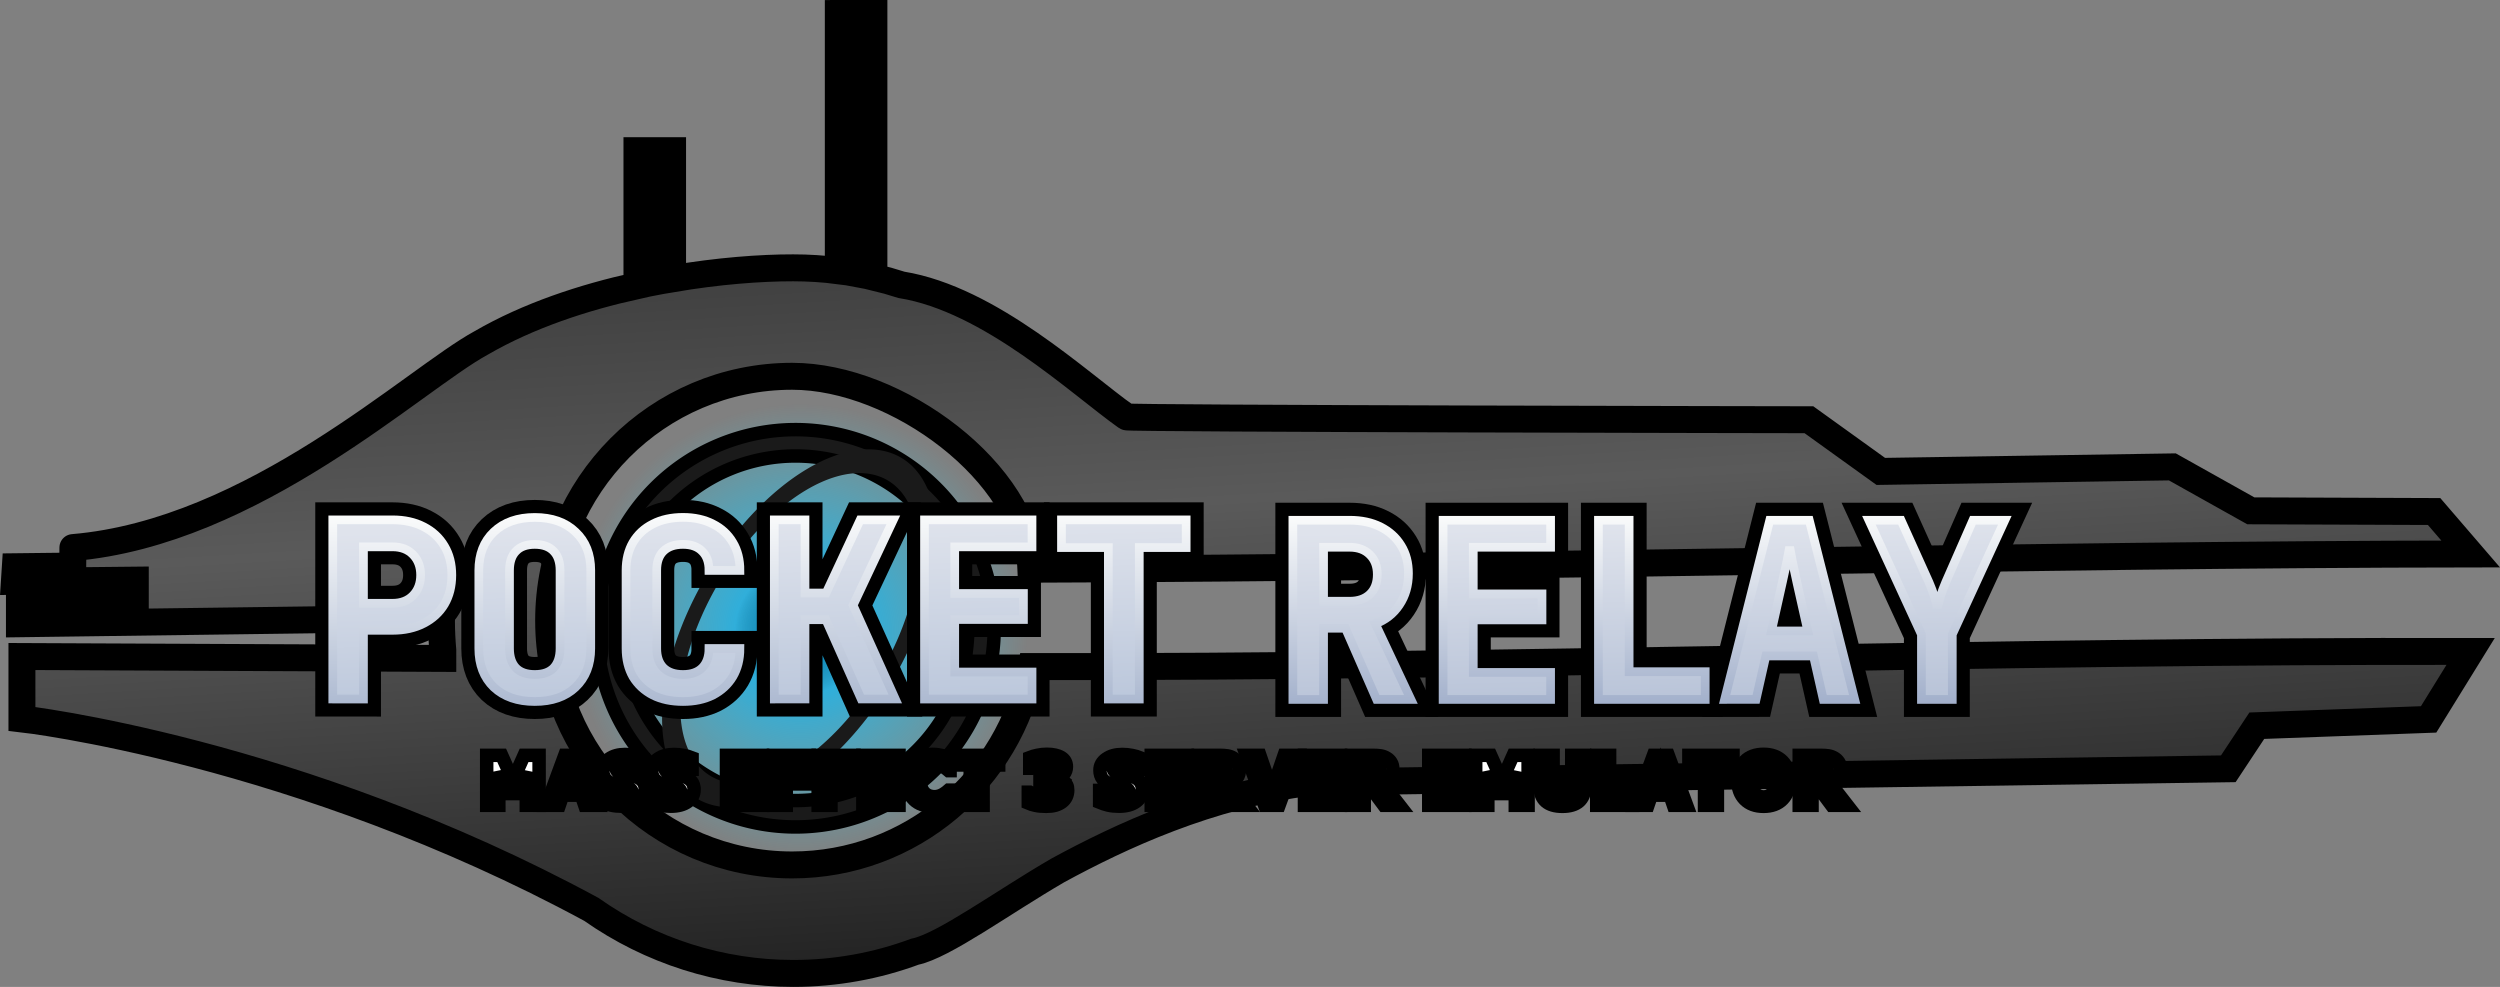 <?xml version="1.0" encoding="UTF-8" standalone="no"?>
<!-- Created with Inkscape (http://www.inkscape.org/) -->

<svg
   width="92.795mm"
   height="36.633mm"
   viewBox="0 0 92.795 36.633"
   version="1.1"
   id="svg5"
   xml:space="preserve"
   xmlns:xlink="http://www.w3.org/1999/xlink"
   xmlns="http://www.w3.org/2000/svg"
   xmlns:svg="http://www.w3.org/2000/svg"><rect x="0" y="0" width="92.795" height="36.633" fill="#808080" stroke="none"/><defs
     id="defs2"><linearGradient
       id="linearGradient32080"><stop
         style="stop-color:#353535;stop-opacity:1;"
         offset="0"
         id="stop32076" /><stop
         style="stop-color:#717171;stop-opacity:1;"
         offset="0.458"
         id="stop32078" /></linearGradient><linearGradient
       id="linearGradient32070"><stop
         style="stop-color:#00b4ff;stop-opacity:1;"
         offset="0"
         id="stop32066" /><stop
         style="stop-color:#162a2d;stop-opacity:0;"
         offset="1"
         id="stop32068" /></linearGradient><linearGradient
       id="linearGradient32058"><stop
         style="stop-color:#00b4ff;stop-opacity:1;"
         offset="0"
         id="stop32054" /><stop
         style="stop-color:#34e1ff;stop-opacity:0;"
         offset="1"
         id="stop32056" /></linearGradient><linearGradient
       id="linearGradient30722"><stop
         style="stop-color:#dfe3ec;stop-opacity:1;"
         offset="0"
         id="stop30718" /><stop
         style="stop-color:#adbad2;stop-opacity:1;"
         offset="1"
         id="stop30720" /></linearGradient><linearGradient
       id="linearGradient28577"><stop
         style="stop-color:#dfe3ec;stop-opacity:1;"
         offset="0"
         id="stop28573" /><stop
         style="stop-color:#adbad2;stop-opacity:1;"
         offset="1"
         id="stop28575" /></linearGradient><linearGradient
       id="linearGradient28157"><stop
         style="stop-color:#fafbfb;stop-opacity:1;"
         offset="0"
         id="stop28153" /><stop
         style="stop-color:#a0aeca;stop-opacity:1;"
         offset="1"
         id="stop28155" /></linearGradient><linearGradient
       id="linearGradient20168"><stop
         style="stop-color:#fafbfb;stop-opacity:1;"
         offset="0"
         id="stop20164" /><stop
         style="stop-color:#abb8d0;stop-opacity:1;"
         offset="1"
         id="stop20166" /></linearGradient><linearGradient
       id="linearGradient6023"><stop
         style="stop-color:#dfe3ec;stop-opacity:1;"
         offset="0"
         id="stop6019" /><stop
         style="stop-color:#b2c0d7;stop-opacity:1;"
         offset="1"
         id="stop6021" /></linearGradient><linearGradient
       id="linearGradient32960-3"><stop
         style="stop-color:#282828;stop-opacity:1;"
         offset="0"
         id="stop32956-0" /><stop
         style="stop-color:#5a5a5a;stop-opacity:1;"
         offset="0.493"
         id="stop32962-1" /><stop
         style="stop-color:#1b1b1b;stop-opacity:1;"
         offset="1"
         id="stop32958-8" /></linearGradient><radialGradient
       xlink:href="#linearGradient32058"
       id="radialGradient32060-3-4"
       cx="58.465"
       cy="103.741"
       fx="58.465"
       fy="103.741"
       r="3.368"
       gradientUnits="userSpaceOnUse"
       gradientTransform="matrix(2.5,0,0,2.5,-87.698,-155.611)" /><radialGradient
       xlink:href="#linearGradient32070"
       id="radialGradient32064-5-4"
       gradientUnits="userSpaceOnUse"
       gradientTransform="matrix(0.722,0,0,0.722,16.24,28.817)"
       cx="58.465"
       cy="103.741"
       fx="58.465"
       fy="103.741"
       r="3.368" /><linearGradient
       xlink:href="#linearGradient32080"
       id="linearGradient32082-7-3"
       x1="68.469"
       y1="118.152"
       x2="66.251"
       y2="80.995"
       gradientUnits="userSpaceOnUse"
       spreadMethod="pad" /><linearGradient
       xlink:href="#linearGradient32960-3"
       id="linearGradient32954-4-9"
       x1="66.251"
       y1="80.995"
       x2="68.469"
       y2="118.152"
       gradientUnits="userSpaceOnUse" /><linearGradient
       xlink:href="#linearGradient28577"
       id="linearGradient35437"
       gradientUnits="userSpaceOnUse"
       gradientTransform="matrix(1.614,0,0,1.614,-36.185,-17.317)"
       x1="69.391"
       y1="31.372"
       x2="69.504"
       y2="36.628" /><linearGradient
       xlink:href="#linearGradient28577"
       id="linearGradient35439"
       gradientUnits="userSpaceOnUse"
       gradientTransform="matrix(1.614,0,0,1.614,-36.185,-17.317)"
       x1="69.391"
       y1="31.372"
       x2="69.504"
       y2="36.628" /><linearGradient
       xlink:href="#linearGradient28577"
       id="linearGradient35441"
       gradientUnits="userSpaceOnUse"
       gradientTransform="matrix(1.614,0,0,1.614,-36.185,-17.317)"
       x1="69.391"
       y1="31.372"
       x2="69.504"
       y2="36.628" /><linearGradient
       xlink:href="#linearGradient28577"
       id="linearGradient35443"
       gradientUnits="userSpaceOnUse"
       gradientTransform="matrix(1.614,0,0,1.614,-36.185,-17.317)"
       x1="69.391"
       y1="31.372"
       x2="69.504"
       y2="36.628" /><linearGradient
       xlink:href="#linearGradient28577"
       id="linearGradient35445"
       gradientUnits="userSpaceOnUse"
       gradientTransform="matrix(1.614,0,0,1.614,-36.185,-17.317)"
       x1="69.391"
       y1="31.372"
       x2="69.504"
       y2="36.628" /><linearGradient
       xlink:href="#linearGradient6023"
       id="linearGradient35447"
       gradientUnits="userSpaceOnUse"
       gradientTransform="matrix(1.614,0,0,1.614,-36.185,-17.317)"
       x1="69.391"
       y1="31.372"
       x2="69.504"
       y2="36.628" /><linearGradient
       xlink:href="#linearGradient28577"
       id="linearGradient35449"
       gradientUnits="userSpaceOnUse"
       gradientTransform="matrix(1.614,0,0,1.614,-36.185,-17.317)"
       x1="69.391"
       y1="31.372"
       x2="69.504"
       y2="36.628" /><linearGradient
       xlink:href="#linearGradient28157"
       id="linearGradient35451"
       gradientUnits="userSpaceOnUse"
       gradientTransform="matrix(1.614,0,0,1.614,-36.185,-17.317)"
       x1="57.767"
       y1="31.367"
       x2="57.802"
       y2="35.863" /><linearGradient
       xlink:href="#linearGradient28577"
       id="linearGradient35453"
       gradientUnits="userSpaceOnUse"
       gradientTransform="matrix(1.614,0,0,1.614,-36.185,-17.317)"
       x1="69.391"
       y1="31.372"
       x2="69.504"
       y2="36.628" /><linearGradient
       xlink:href="#linearGradient28157"
       id="linearGradient35455"
       gradientUnits="userSpaceOnUse"
       gradientTransform="matrix(1.614,0,0,1.614,-36.185,-17.317)"
       x1="57.767"
       y1="31.367"
       x2="57.802"
       y2="35.863" /><linearGradient
       xlink:href="#linearGradient28577"
       id="linearGradient35457"
       gradientUnits="userSpaceOnUse"
       gradientTransform="matrix(1.614,0,0,1.614,-36.185,-17.317)"
       x1="69.391"
       y1="31.372"
       x2="69.504"
       y2="36.628" /><linearGradient
       xlink:href="#linearGradient28157"
       id="linearGradient35459"
       gradientUnits="userSpaceOnUse"
       gradientTransform="matrix(1.614,0,0,1.614,-36.185,-17.317)"
       x1="57.767"
       y1="31.367"
       x2="57.802"
       y2="35.863" /><linearGradient
       xlink:href="#linearGradient28577"
       id="linearGradient35461"
       gradientUnits="userSpaceOnUse"
       gradientTransform="matrix(1.614,0,0,1.614,-36.185,-17.317)"
       x1="69.391"
       y1="31.372"
       x2="69.504"
       y2="36.628" /><linearGradient
       xlink:href="#linearGradient28157"
       id="linearGradient35463"
       gradientUnits="userSpaceOnUse"
       gradientTransform="matrix(1.614,0,0,1.614,-36.185,-17.317)"
       x1="57.767"
       y1="31.367"
       x2="57.802"
       y2="35.863" /><linearGradient
       xlink:href="#linearGradient28577"
       id="linearGradient35465"
       gradientUnits="userSpaceOnUse"
       gradientTransform="matrix(1.614,0,0,1.614,-36.185,-17.317)"
       x1="69.391"
       y1="31.372"
       x2="69.504"
       y2="36.628" /><linearGradient
       xlink:href="#linearGradient28157"
       id="linearGradient35467"
       gradientUnits="userSpaceOnUse"
       gradientTransform="matrix(1.614,0,0,1.614,-36.185,-17.317)"
       x1="57.767"
       y1="31.367"
       x2="57.802"
       y2="35.863" /><linearGradient
       xlink:href="#linearGradient28577"
       id="linearGradient35469"
       gradientUnits="userSpaceOnUse"
       gradientTransform="matrix(1.614,0,0,1.614,-36.185,-17.317)"
       x1="69.391"
       y1="31.372"
       x2="69.504"
       y2="36.628" /><linearGradient
       xlink:href="#linearGradient28157"
       id="linearGradient35471"
       gradientUnits="userSpaceOnUse"
       gradientTransform="matrix(1.614,0,0,1.614,-36.185,-17.317)"
       x1="57.767"
       y1="31.367"
       x2="57.802"
       y2="35.863" /><linearGradient
       xlink:href="#linearGradient6023"
       id="linearGradient35473"
       gradientUnits="userSpaceOnUse"
       gradientTransform="matrix(1.614,0,0,1.614,-41.585,-26.024)"
       x1="69.391"
       y1="31.372"
       x2="69.504"
       y2="36.628" /><linearGradient
       xlink:href="#linearGradient6023"
       id="linearGradient35475"
       gradientUnits="userSpaceOnUse"
       gradientTransform="matrix(1.614,0,0,1.614,-41.585,-26.024)"
       x1="69.391"
       y1="31.372"
       x2="69.504"
       y2="36.628" /><linearGradient
       xlink:href="#linearGradient6023"
       id="linearGradient35477"
       gradientUnits="userSpaceOnUse"
       gradientTransform="matrix(1.614,0,0,1.614,-41.585,-26.024)"
       x1="69.391"
       y1="31.372"
       x2="69.504"
       y2="36.628" /><linearGradient
       xlink:href="#linearGradient6023"
       id="linearGradient35479"
       gradientUnits="userSpaceOnUse"
       gradientTransform="matrix(1.614,0,0,1.614,-41.585,-26.024)"
       x1="69.391"
       y1="31.372"
       x2="69.504"
       y2="36.628" /><linearGradient
       xlink:href="#linearGradient6023"
       id="linearGradient35481"
       gradientUnits="userSpaceOnUse"
       gradientTransform="matrix(1.614,0,0,1.614,-41.585,-26.024)"
       x1="69.391"
       y1="31.372"
       x2="69.504"
       y2="36.628" /><linearGradient
       xlink:href="#linearGradient6023"
       id="linearGradient35483"
       gradientUnits="userSpaceOnUse"
       gradientTransform="matrix(1.614,0,0,1.614,-41.585,-26.024)"
       x1="69.391"
       y1="31.372"
       x2="69.504"
       y2="36.628" /><linearGradient
       xlink:href="#linearGradient6023"
       id="linearGradient35485"
       gradientUnits="userSpaceOnUse"
       gradientTransform="matrix(1.614,0,0,1.614,-41.585,-26.024)"
       x1="69.391"
       y1="31.372"
       x2="69.504"
       y2="36.628" /><linearGradient
       xlink:href="#linearGradient6023"
       id="linearGradient35487"
       gradientUnits="userSpaceOnUse"
       gradientTransform="matrix(1.614,0,0,1.614,-41.585,-26.024)"
       x1="69.391"
       y1="31.372"
       x2="69.504"
       y2="36.628" /><linearGradient
       xlink:href="#linearGradient20168"
       id="linearGradient35489"
       gradientUnits="userSpaceOnUse"
       gradientTransform="matrix(1.614,0,0,1.614,-41.585,-26.024)"
       x1="57.767"
       y1="31.367"
       x2="57.802"
       y2="35.863" /><linearGradient
       xlink:href="#linearGradient6023"
       id="linearGradient35491"
       gradientUnits="userSpaceOnUse"
       gradientTransform="matrix(1.614,0,0,1.614,-41.585,-26.024)"
       x1="69.391"
       y1="31.372"
       x2="69.504"
       y2="36.628" /><linearGradient
       xlink:href="#linearGradient20168"
       id="linearGradient35493"
       gradientUnits="userSpaceOnUse"
       gradientTransform="matrix(1.614,0,0,1.614,-41.585,-26.024)"
       x1="57.767"
       y1="31.367"
       x2="57.802"
       y2="35.863" /><linearGradient
       xlink:href="#linearGradient6023"
       id="linearGradient35495"
       gradientUnits="userSpaceOnUse"
       gradientTransform="matrix(1.614,0,0,1.614,-41.585,-26.024)"
       x1="69.391"
       y1="31.372"
       x2="69.504"
       y2="36.628" /><linearGradient
       xlink:href="#linearGradient20168"
       id="linearGradient35497"
       gradientUnits="userSpaceOnUse"
       gradientTransform="matrix(1.614,0,0,1.614,-41.585,-26.024)"
       x1="57.767"
       y1="31.367"
       x2="57.802"
       y2="35.863" /><linearGradient
       xlink:href="#linearGradient6023"
       id="linearGradient35499"
       gradientUnits="userSpaceOnUse"
       gradientTransform="matrix(1.614,0,0,1.614,-41.585,-26.024)"
       x1="69.391"
       y1="31.372"
       x2="69.504"
       y2="36.628" /><linearGradient
       xlink:href="#linearGradient20168"
       id="linearGradient35501"
       gradientUnits="userSpaceOnUse"
       gradientTransform="matrix(1.614,0,0,1.614,-41.585,-26.024)"
       x1="57.767"
       y1="31.367"
       x2="57.802"
       y2="35.863" /><linearGradient
       xlink:href="#linearGradient6023"
       id="linearGradient35503"
       gradientUnits="userSpaceOnUse"
       gradientTransform="matrix(1.614,0,0,1.614,-41.585,-26.024)"
       x1="69.391"
       y1="31.372"
       x2="69.504"
       y2="36.628" /><linearGradient
       xlink:href="#linearGradient20168"
       id="linearGradient35505"
       gradientUnits="userSpaceOnUse"
       gradientTransform="matrix(1.614,0,0,1.614,-41.585,-26.024)"
       x1="57.767"
       y1="31.367"
       x2="57.802"
       y2="35.863" /><linearGradient
       xlink:href="#linearGradient6023"
       id="linearGradient35507"
       gradientUnits="userSpaceOnUse"
       gradientTransform="matrix(1.614,0,0,1.614,-41.585,-26.024)"
       x1="69.391"
       y1="31.372"
       x2="69.504"
       y2="36.628" /><linearGradient
       xlink:href="#linearGradient20168"
       id="linearGradient35509"
       gradientUnits="userSpaceOnUse"
       gradientTransform="matrix(1.614,0,0,1.614,-41.585,-26.024)"
       x1="57.767"
       y1="31.367"
       x2="57.802"
       y2="35.863" /><linearGradient
       xlink:href="#linearGradient30722"
       id="linearGradient35511"
       gradientUnits="userSpaceOnUse"
       gradientTransform="matrix(1.614,0,0,1.614,-41.585,-26.024)"
       x1="69.391"
       y1="31.372"
       x2="69.504"
       y2="36.628" /><linearGradient
       xlink:href="#linearGradient20168"
       id="linearGradient35513"
       gradientUnits="userSpaceOnUse"
       gradientTransform="matrix(1.614,0,0,1.614,-41.585,-26.024)"
       x1="57.767"
       y1="31.367"
       x2="57.802"
       y2="35.863" /></defs><g
     id="layer3"
     transform="translate(-26.503,-153.267)"><g
       id="g35726"
       transform="translate(0.497,40.995)"><g
         id="g32091-0-1"
         transform="translate(-2.74,31.942)"><circle
           style="fill:url(#radialGradient32060-3-4);fill-opacity:1;stroke:none;stroke-width:3.9;stroke-linecap:round;stroke-linejoin:miter;stroke-dasharray:none;stroke-opacity:1;paint-order:stroke markers fill;stop-color:#000000"
           id="path32026-0-8"
           cx="58.465"
           cy="103.741"
           r="8.419" /><circle
           style="fill:url(#radialGradient32064-5-4);fill-opacity:1;stroke:none;stroke-width:1.127;stroke-linecap:round;stroke-linejoin:miter;stroke-dasharray:none;stroke-opacity:1;paint-order:stroke markers fill;stop-color:#000000"
           id="circle32062-6-7"
           cx="58.465"
           cy="103.741"
           r="2.432" /><path
           id="path31528-0-7-3"
           style="fill:url(#linearGradient32082-7-3);fill-opacity:1;stroke:url(#linearGradient32082-7-3);stroke-width:1;stroke-linecap:round;stroke-linejoin:miter;stroke-dasharray:none;stroke-opacity:1;paint-order:stroke markers fill;stop-color:#000000"
           d="m 59.862,80.83 v 9.548 c -0.549,-0.071 -1.109,-0.107 -1.677,-0.107 -1.212,-8.73e-4 -2.787,0.117 -4.474,0.405 V 85.923 H 53.181 v 4.847 c -0.088,0.017 -0.176,0.034 -0.265,0.051 v -4.898 H 52.388 v 5.01 c -1.986,0.436 -4.036,1.114 -5.778,2.124 -2.473,1.34 -8.459,7.035 -15.158,7.598 0,-0.043 -0.006,0.686 -0.006,0.686 l -2.131,0.025 -0.035,0.544 4.488,-0.047 v 0.989 l -4.301,0.046 v 0.585 l 15.669,-0.21 c -0.001,0.031 -0.003,0.062 -0.004,0.093 0.001,0.367 0.018,0.733 0.05,1.099 v 0.304 l -15.622,-0.07 v 2.315 c 0,0 10.205,1.151 21.132,7.068 2.195,1.547 4.811,2.378 7.493,2.38 1.588,-3e-5 3.109,-0.285 4.517,-0.806 1.069,-0.219 3.257,-1.829 5.309,-3.019 2.306,-1.255 5.627,-2.811 9.393,-3.273 l 34.052,-0.498 1.058,-1.599 6.377,-0.234 1.56,-2.523 c -17.61,-0.039 -36.145,0.602 -53.423,0.562 -0.795,4.193 -4.468,7.363 -8.879,7.363 -4.992,2e-5 -9.039,-4.06 -9.039,-9.069 -2.23e-4,-5.009 4.047,-9.069 9.039,-9.069 3.898,-1.8e-5 8.717,3.599 8.863,7.162 18.535,-0.062 37.454,-0.548 53.439,-0.567 l -1.356,-1.575 -6.803,-0.026 -2.913,-1.631 -10.822,0.168 -2.667,-1.918 c 0,0 -25.463,-0.041 -25.331,-0.107 -1.752,-1.243 -5.055,-4.367 -8.354,-4.9 -0.335,-0.109 -0.675,-0.204 -1.021,-0.286 v -9.789 h -0.529 v 9.676 c -0.088,-0.017 -0.176,-0.033 -0.265,-0.049 v -9.627 z" /><path
           id="path31610-9-7"
           style="fill:#1a1a1a;fill-opacity:1;stroke:#000000;stroke-width:0.5;stroke-linecap:round;stroke-linejoin:miter;stroke-dasharray:none;stroke-opacity:1;paint-order:stroke markers fill;stop-color:#000000"
           d="m 58.274,96.277 a 7.374,7.374 0 0 0 -7.374,7.374 7.374,7.374 0 0 0 7.374,7.374 7.374,7.374 0 0 0 7.374,-7.374 7.374,7.374 0 0 0 -7.374,-7.374 z m 0,0.978 a 6.396,6.396 0 0 1 6.395,6.395 6.396,6.396 0 0 1 -6.395,6.395 6.396,6.396 0 0 1 -6.395,-6.395 6.396,6.396 0 0 1 6.395,-6.395 z" /><path
           id="path32028-0-7"
           style="fill:#1a1a1a;fill-opacity:1;stroke:none;stroke-width:1.155;stroke-linecap:round;stroke-linejoin:miter;stroke-dasharray:none;stroke-opacity:1;paint-order:stroke markers fill;stop-color:#000000"
           d="m 62.213,97.33 a 3.96,7.374 31 0 0 -7.192,4.281 3.96,7.374 31 0 0 -0.404,8.36 3.96,7.374 31 0 0 7.192,-4.281 3.96,7.374 31 0 0 0.404,-8.36 z m -0.504,0.839 a 3.434,6.396 31 0 1 -0.35,7.251 3.434,6.396 31 0 1 -6.238,3.713 3.434,6.396 31 0 1 0.35,-7.251 3.434,6.396 31 0 1 6.238,-3.713 z" /><path
           id="path32938-1-1"
           style="fill:url(#linearGradient32954-4-9);fill-opacity:1;stroke:#000000;stroke-width:1;stroke-linecap:round;stroke-linejoin:miter;stroke-dasharray:none;stroke-opacity:1;paint-order:stroke markers fill;stop-color:#000000"
           d="m 59.862,80.83 v 9.548 c -0.549,-0.071 -1.109,-0.107 -1.677,-0.107 -1.212,-8.73e-4 -2.787,0.117 -4.474,0.405 V 85.923 H 53.181 v 4.847 c -0.088,0.017 -0.176,0.034 -0.265,0.051 v -4.898 H 52.388 v 5.01 c -1.986,0.436 -4.036,1.114 -5.778,2.124 -2.473,1.34 -8.459,7.035 -15.158,7.598 0,-0.043 -0.006,0.686 -0.006,0.686 l -2.131,0.025 -0.035,0.544 4.488,-0.047 v 0.989 l -4.301,0.046 v 0.585 l 15.669,-0.21 c -0.001,0.031 -0.003,0.062 -0.004,0.093 0.001,0.367 0.018,0.733 0.05,1.099 v 0.304 l -15.622,-0.07 v 2.315 c 0,0 10.205,1.151 21.132,7.068 2.195,1.547 4.811,2.378 7.493,2.38 1.588,-3e-5 3.109,-0.285 4.517,-0.806 1.069,-0.219 3.257,-1.829 5.309,-3.019 2.306,-1.255 5.627,-2.811 9.393,-3.273 l 34.052,-0.498 1.058,-1.599 6.377,-0.234 1.56,-2.523 c -17.61,-0.039 -36.145,0.602 -53.423,0.562 -0.795,4.193 -4.468,7.363 -8.879,7.363 -4.992,2e-5 -9.039,-4.06 -9.039,-9.069 -2.23e-4,-5.009 4.047,-9.069 9.039,-9.069 3.898,-1.8e-5 8.717,3.599 8.863,7.162 18.535,-0.062 37.454,-0.548 53.439,-0.567 l -1.356,-1.575 -6.803,-0.026 -2.913,-1.631 -10.822,0.168 -2.667,-1.918 c 0,0 -25.463,-0.041 -25.331,-0.107 -1.752,-1.243 -5.055,-4.367 -8.354,-4.9 -0.335,-0.109 -0.675,-0.204 -1.021,-0.286 v -9.789 h -0.529 v 9.676 c -0.088,-0.017 -0.176,-0.033 -0.265,-0.049 v -9.627 z" /><g
           aria-label="MASS EFFECT 3 SERVER EMULATOR"
           id="text28141-1"
           style="font-weight:bold;font-size:2.552px;font-family:Roboto;-inkscape-font-specification:'Roboto Bold';fill:#ffffff;stroke:#000000;stroke-width:0.5;stroke-linecap:round;paint-order:stroke markers fill;stop-color:#000000"><path
             d="M 48.757,110.222 H 48.281 v -1.242 l -0.344,0.806 H 47.606 l -0.344,-0.806 v 1.242 h -0.451 v -1.856 h 0.556 l 0.417,0.931 0.416,-0.931 h 0.556 z"
             id="path36390" /><path
             d="m 50.945,110.222 h -0.495 l -0.128,-0.375 h -0.688 l -0.128,0.375 h -0.482 l 0.685,-1.856 h 0.551 z m -0.739,-0.715 -0.228,-0.665 -0.228,0.665 z"
             id="path36392" /><path
             d="m 52.697,109.639 q 0,0.274 -0.233,0.446 -0.232,0.171 -0.631,0.171 -0.231,0 -0.403,-0.04 -0.171,-0.041 -0.32,-0.103 v -0.445 h 0.052 q 0.148,0.118 0.331,0.182 0.184,0.064 0.354,0.064 0.044,0 0.115,-0.007 0.071,-0.007 0.116,-0.025 0.055,-0.022 0.09,-0.056 0.036,-0.034 0.036,-0.1 0,-0.061 -0.052,-0.105 -0.051,-0.045 -0.151,-0.069 -0.105,-0.025 -0.222,-0.046 -0.116,-0.022 -0.218,-0.056 -0.234,-0.076 -0.338,-0.206 -0.102,-0.131 -0.102,-0.324 0,-0.259 0.232,-0.422 0.233,-0.165 0.598,-0.165 0.183,0 0.361,0.036 0.179,0.035 0.31,0.088 v 0.427 h -0.051 q -0.112,-0.09 -0.275,-0.15 -0.162,-0.061 -0.331,-0.061 -0.06,0 -0.12,0.009 -0.059,0.007 -0.113,0.03 -0.049,0.019 -0.084,0.057 -0.035,0.037 -0.035,0.086 0,0.073 0.056,0.113 0.056,0.039 0.212,0.071 0.102,0.021 0.196,0.041 0.095,0.02 0.203,0.055 0.213,0.07 0.314,0.191 0.102,0.12 0.102,0.312 z"
             id="path36394" /><path
             d="m 54.51,109.639 q 0,0.274 -0.233,0.446 -0.232,0.171 -0.631,0.171 -0.231,0 -0.403,-0.04 -0.171,-0.041 -0.32,-0.103 v -0.445 h 0.052 q 0.148,0.118 0.331,0.182 0.184,0.064 0.354,0.064 0.044,0 0.115,-0.007 0.071,-0.007 0.116,-0.025 0.055,-0.022 0.09,-0.056 0.036,-0.034 0.036,-0.1 0,-0.061 -0.052,-0.105 -0.051,-0.045 -0.151,-0.069 -0.105,-0.025 -0.222,-0.046 -0.116,-0.022 -0.218,-0.056 -0.234,-0.076 -0.338,-0.206 -0.102,-0.131 -0.102,-0.324 0,-0.259 0.232,-0.422 0.233,-0.165 0.598,-0.165 0.183,0 0.361,0.036 0.179,0.035 0.31,0.088 v 0.427 h -0.051 q -0.112,-0.09 -0.275,-0.15 -0.162,-0.061 -0.331,-0.061 -0.06,0 -0.12,0.009 -0.059,0.007 -0.113,0.03 -0.049,0.019 -0.084,0.057 -0.035,0.037 -0.035,0.086 0,0.073 0.056,0.113 0.056,0.039 0.212,0.071 0.102,0.021 0.196,0.041 0.095,0.02 0.203,0.055 0.213,0.07 0.314,0.191 0.102,0.12 0.102,0.312 z"
             id="path36396" /><path
             d="m 57.053,110.222 h -1.342 v -1.856 h 1.342 v 0.359 h -0.866 v 0.32 h 0.804 v 0.359 h -0.804 v 0.459 h 0.866 z"
             id="path36398" /><path
             d="m 58.784,108.725 h -0.854 v 0.345 h 0.791 v 0.359 h -0.791 v 0.793 h -0.476 v -1.856 h 1.33 z"
             id="path36400" /><path
             d="m 60.444,108.725 h -0.854 v 0.345 h 0.791 v 0.359 h -0.791 v 0.793 h -0.476 v -1.856 h 1.33 z"
             id="path36402" /><path
             d="m 62.116,110.222 h -1.342 v -1.856 h 1.342 v 0.359 h -0.866 v 0.32 h 0.804 v 0.359 h -0.804 v 0.459 h 0.866 z"
             id="path36404" /><path
             d="m 63.356,110.258 q -0.207,0 -0.383,-0.061 -0.174,-0.061 -0.3,-0.182 -0.126,-0.121 -0.196,-0.302 -0.069,-0.181 -0.069,-0.417 0,-0.221 0.066,-0.4 0.066,-0.179 0.192,-0.308 0.121,-0.123 0.299,-0.191 0.179,-0.067 0.391,-0.067 0.117,0 0.211,0.014 0.095,0.013 0.174,0.034 0.084,0.024 0.151,0.054 0.069,0.029 0.12,0.054 v 0.45 h -0.055 q -0.035,-0.03 -0.088,-0.071 -0.052,-0.041 -0.12,-0.081 -0.069,-0.04 -0.148,-0.067 -0.08,-0.027 -0.171,-0.027 -0.101,0 -0.192,0.032 -0.091,0.031 -0.168,0.105 -0.074,0.071 -0.12,0.188 -0.045,0.117 -0.045,0.284 0,0.174 0.049,0.292 0.05,0.117 0.125,0.184 0.076,0.069 0.169,0.098 0.093,0.029 0.184,0.029 0.087,0 0.172,-0.026 0.086,-0.026 0.158,-0.071 0.061,-0.036 0.113,-0.077 0.052,-0.041 0.086,-0.071 h 0.05 v 0.444 q -0.07,0.031 -0.133,0.059 -0.064,0.027 -0.133,0.047 -0.091,0.026 -0.171,0.04 -0.08,0.014 -0.219,0.014 z"
             id="path36406" /><path
             d="m 65.816,108.725 h -0.579 v 1.497 h -0.479 v -1.497 h -0.579 v -0.359 h 1.638 z"
             id="path36408" /><path
             d="m 68.245,109.352 q 0.061,0.052 0.097,0.122 0.036,0.07 0.036,0.186 0,0.131 -0.052,0.244 -0.051,0.113 -0.158,0.194 -0.105,0.079 -0.247,0.121 -0.141,0.041 -0.343,0.041 -0.231,0 -0.396,-0.036 -0.165,-0.036 -0.268,-0.081 v -0.408 h 0.049 q 0.107,0.065 0.255,0.112 0.15,0.047 0.273,0.047 0.072,0 0.157,-0.011 0.085,-0.013 0.143,-0.052 0.046,-0.031 0.074,-0.075 0.027,-0.045 0.027,-0.128 0,-0.081 -0.037,-0.125 -0.037,-0.045 -0.098,-0.064 -0.061,-0.02 -0.147,-0.021 -0.086,-0.002 -0.16,-0.002 h -0.102 v -0.331 h 0.106 q 0.097,0 0.172,-0.006 0.075,-0.006 0.127,-0.029 0.055,-0.024 0.082,-0.062 0.027,-0.04 0.027,-0.116 0,-0.056 -0.029,-0.09 -0.029,-0.035 -0.072,-0.055 -0.049,-0.022 -0.115,-0.03 -0.066,-0.007 -0.113,-0.007 -0.117,0 -0.254,0.041 -0.137,0.04 -0.265,0.116 h -0.046 v -0.403 q 0.102,-0.041 0.278,-0.079 0.176,-0.039 0.356,-0.039 0.176,0 0.308,0.031 0.132,0.03 0.218,0.081 0.102,0.061 0.152,0.148 0.05,0.087 0.05,0.204 0,0.155 -0.096,0.277 -0.096,0.121 -0.253,0.155 v 0.017 q 0.064,0.009 0.135,0.035 0.071,0.026 0.13,0.076 z"
             id="path36410" /><path
             d="m 71.149,109.639 q 0,0.274 -0.233,0.446 -0.232,0.171 -0.631,0.171 -0.231,0 -0.403,-0.04 -0.171,-0.041 -0.32,-0.103 v -0.445 h 0.052 q 0.148,0.118 0.331,0.182 0.184,0.064 0.354,0.064 0.044,0 0.115,-0.007 0.071,-0.007 0.116,-0.025 0.055,-0.022 0.09,-0.056 0.036,-0.034 0.036,-0.1 0,-0.061 -0.052,-0.105 -0.051,-0.045 -0.151,-0.069 -0.105,-0.025 -0.222,-0.046 -0.116,-0.022 -0.218,-0.056 -0.234,-0.076 -0.338,-0.206 -0.102,-0.131 -0.102,-0.324 0,-0.259 0.232,-0.422 0.233,-0.165 0.598,-0.165 0.183,0 0.361,0.036 0.179,0.035 0.31,0.088 v 0.427 h -0.051 q -0.112,-0.09 -0.275,-0.15 -0.162,-0.061 -0.331,-0.061 -0.06,0 -0.12,0.009 -0.059,0.007 -0.113,0.03 -0.049,0.019 -0.084,0.057 -0.035,0.037 -0.035,0.086 0,0.073 0.056,0.113 0.056,0.039 0.212,0.071 0.102,0.021 0.196,0.041 0.095,0.02 0.203,0.055 0.213,0.07 0.314,0.191 0.102,0.12 0.102,0.312 z"
             id="path36412" /><path
             d="m 72.819,110.222 h -1.342 v -1.856 h 1.342 v 0.359 h -0.866 v 0.32 h 0.804 v 0.359 h -0.804 v 0.459 h 0.866 z"
             id="path36414" /><path
             d="m 74.26,108.935 q 0,-0.07 -0.029,-0.12 -0.029,-0.05 -0.098,-0.079 -0.049,-0.02 -0.113,-0.024 -0.065,-0.005 -0.151,-0.005 h -0.173 v 0.5 h 0.147 q 0.115,0 0.192,-0.011 0.077,-0.011 0.13,-0.051 0.05,-0.039 0.072,-0.085 0.024,-0.047 0.024,-0.126 z m 0.746,1.287 h -0.584 l -0.506,-0.68 h -0.221 v 0.68 h -0.476 v -1.856 h 0.803 q 0.165,0 0.283,0.019 0.118,0.019 0.222,0.081 0.105,0.062 0.166,0.162 0.062,0.098 0.062,0.248 0,0.206 -0.096,0.335 -0.095,0.13 -0.272,0.216 z"
             id="path36416" /><path
             d="m 76.899,108.367 -0.677,1.856 h -0.536 l -0.677,-1.856 h 0.502 l 0.449,1.304 0.449,-1.304 z"
             id="path36418" /><path
             d="m 78.507,110.222 h -1.342 v -1.856 h 1.342 v 0.359 h -0.866 v 0.32 h 0.804 v 0.359 h -0.804 v 0.459 h 0.866 z"
             id="path36420" /><path
             d="m 79.949,108.935 q 0,-0.07 -0.029,-0.12 -0.029,-0.05 -0.098,-0.079 -0.049,-0.02 -0.113,-0.024 -0.065,-0.005 -0.151,-0.005 h -0.173 v 0.5 h 0.147 q 0.115,0 0.192,-0.011 0.077,-0.011 0.13,-0.051 0.05,-0.039 0.072,-0.085 0.024,-0.047 0.024,-0.126 z m 0.746,1.287 h -0.584 l -0.506,-0.68 h -0.221 v 0.68 h -0.476 v -1.856 h 0.803 q 0.164,0 0.283,0.019 0.118,0.019 0.222,0.081 0.105,0.062 0.166,0.162 0.062,0.098 0.062,0.248 0,0.206 -0.096,0.335 -0.095,0.13 -0.272,0.216 z"
             id="path36422" /><path
             d="M 83.12,110.222 H 81.778 v -1.856 h 1.342 v 0.359 h -0.866 v 0.32 h 0.804 v 0.359 h -0.804 v 0.459 h 0.866 z"
             id="path36424" /><path
             d="m 85.466,110.222 h -0.476 v -1.242 l -0.344,0.806 h -0.33 l -0.344,-0.806 v 1.242 H 83.521 v -1.856 h 0.556 l 0.417,0.931 0.416,-0.931 h 0.556 z"
             id="path36426" /><path
             d="m 87.565,109.55 q 0,0.344 -0.209,0.527 -0.209,0.183 -0.617,0.183 -0.408,0 -0.617,-0.183 -0.208,-0.183 -0.208,-0.526 v -1.185 h 0.481 v 1.158 q 0,0.193 0.081,0.288 0.081,0.095 0.263,0.095 0.179,0 0.262,-0.091 0.084,-0.091 0.084,-0.292 v -1.158 h 0.481 z"
             id="path36428" /><path
             d="m 89.351,110.222 h -1.338 v -1.856 h 0.479 v 1.497 h 0.86 z"
             id="path36430" /><path
             d="M 91.353,110.222 H 90.859 l -0.128,-0.375 h -0.688 l -0.128,0.375 h -0.482 l 0.685,-1.856 h 0.551 z m -0.739,-0.715 -0.228,-0.665 -0.228,0.665 z"
             id="path36432" /><path
             d="m 93.072,108.725 h -0.579 v 1.497 h -0.479 v -1.497 H 91.434 v -0.359 h 1.638 z"
             id="path36434" /><path
             d="m 95.164,109.295 q 0,0.444 -0.254,0.705 -0.254,0.26 -0.703,0.26 -0.447,0 -0.702,-0.26 -0.254,-0.262 -0.254,-0.705 0,-0.447 0.254,-0.707 0.254,-0.26 0.702,-0.26 0.446,0 0.702,0.26 0.255,0.259 0.255,0.707 z m -0.634,0.47 q 0.07,-0.085 0.103,-0.199 0.034,-0.116 0.034,-0.272 0,-0.167 -0.039,-0.284 -0.039,-0.117 -0.101,-0.189 -0.064,-0.075 -0.147,-0.108 -0.082,-0.034 -0.172,-0.034 -0.091,0 -0.172,0.032 -0.08,0.032 -0.147,0.107 -0.062,0.07 -0.102,0.193 -0.039,0.122 -0.039,0.284 0,0.166 0.037,0.283 0.039,0.116 0.101,0.189 0.062,0.073 0.146,0.108 0.084,0.035 0.176,0.035 0.092,0 0.176,-0.035 0.084,-0.036 0.146,-0.111 z"
             id="path36436" /><path
             d="m 96.57,108.935 q 0,-0.07 -0.029,-0.12 -0.029,-0.05 -0.098,-0.079 -0.049,-0.02 -0.113,-0.024 -0.065,-0.005 -0.151,-0.005 h -0.173 v 0.5 h 0.147 q 0.115,0 0.192,-0.011 0.077,-0.011 0.13,-0.051 0.05,-0.039 0.072,-0.085 0.024,-0.047 0.024,-0.126 z m 0.746,1.287 h -0.584 l -0.506,-0.68 h -0.221 v 0.68 h -0.476 v -1.856 h 0.803 q 0.165,0 0.283,0.019 0.118,0.019 0.222,0.081 0.105,0.062 0.166,0.162 0.062,0.098 0.062,0.248 0,0.206 -0.096,0.335 -0.095,0.13 -0.272,0.216 z"
             id="path36438" /></g></g><g
         id="g34058-6"
         transform="translate(-0.357,39.571)"><g
           id="g25468-4-3-9"
           transform="translate(33.519,58.445)"><g
             aria-label="RELAY"
             id="text25438-8-4-1"
             style="font-weight:bold;font-size:9.11px;font-family:'JetBrains Mono';-inkscape-font-specification:'JetBrains Mono Bold';fill:url(#linearGradient35447);stroke:#000000;stroke-width:1.3;stroke-linecap:round;paint-order:stroke markers fill;stop-color:#000000"><path
               d="m 40.833,40.217 v -6.65 h 2.104 q 0.665,0 1.148,0.246 0.492,0.246 0.765,0.692 0.273,0.437 0.273,1.039 0,0.665 -0.337,1.166 -0.328,0.492 -0.893,0.701 l 1.321,2.806 H 43.94 L 42.783,37.575 H 41.972 v 2.642 z m 1.139,-3.644 h 0.966 q 0.483,0 0.756,-0.264 0.273,-0.264 0.273,-0.729 0,-0.465 -0.282,-0.738 -0.273,-0.273 -0.747,-0.273 H 41.972 Z"
               id="path34060-9"
               style="fill:url(#linearGradient35437)" /><path
               d="m 46.409,40.217 v -6.65 h 3.99 v 1.002 h -2.87 v 1.731 h 2.551 v 0.966 h -2.551 v 1.95 h 2.87 v 1.002 z"
               id="path34062-4"
               style="fill:url(#linearGradient35439)" /><path
               d="m 52.175,40.217 v -6.65 h 1.139 v 5.621 h 2.824 v 1.029 z"
               id="path34064-7"
               style="fill:url(#linearGradient35441)" /><path
               d="m 56.858,40.217 1.676,-6.65 h 1.467 l 1.685,6.65 H 60.52 L 60.156,38.604 h -1.767 l -0.364,1.612 z m 1.74,-2.542 h 1.348 l -0.401,-1.786 q -0.1,-0.446 -0.173,-0.802 -0.073,-0.364 -0.1,-0.528 -0.027,0.164 -0.1,0.528 -0.073,0.355 -0.173,0.793 z"
               id="path34066-7"
               style="fill:url(#linearGradient35443)" /><path
               d="m 64.164,40.217 v -2.414 l -1.95,-4.236 h 1.193 l 1.039,2.305 q 0.118,0.273 0.2,0.537 0.082,0.264 0.109,0.41 0.036,-0.146 0.109,-0.41 0.082,-0.264 0.2,-0.537 l 1.011,-2.305 h 1.184 l -1.95,4.236 v 2.414 z"
               id="path34068-6"
               style="fill:url(#linearGradient35445)" /></g><g
             aria-label="RELAY"
             id="text28133-8-6"
             style="font-weight:bold;font-size:9.11px;font-family:'JetBrains Mono';-inkscape-font-specification:'JetBrains Mono Bold';fill:url(#linearGradient35469);stroke:url(#linearGradient35471);stroke-width:0.323;stroke-linecap:round;paint-order:stroke markers fill;stop-color:#000000"><path
               d="m 40.833,40.217 v -6.65 h 2.104 q 0.665,0 1.148,0.246 0.492,0.246 0.765,0.692 0.273,0.437 0.273,1.039 0,0.665 -0.337,1.166 -0.328,0.492 -0.893,0.701 l 1.321,2.806 H 43.94 L 42.783,37.575 H 41.972 v 2.642 z m 1.139,-3.644 h 0.966 q 0.483,0 0.756,-0.264 0.273,-0.264 0.273,-0.729 0,-0.465 -0.282,-0.738 -0.273,-0.273 -0.747,-0.273 H 41.972 Z"
               id="path34071-8"
               style="fill:url(#linearGradient35449);stroke:url(#linearGradient35451)" /><path
               d="m 46.409,40.217 v -6.65 h 3.99 v 1.002 h -2.87 v 1.731 h 2.551 v 0.966 h -2.551 v 1.95 h 2.87 v 1.002 z"
               id="path34073-4"
               style="fill:url(#linearGradient35453);stroke:url(#linearGradient35455)" /><path
               d="m 52.175,40.217 v -6.65 h 1.139 v 5.621 h 2.824 v 1.029 z"
               id="path34075-3"
               style="fill:url(#linearGradient35457);stroke:url(#linearGradient35459)" /><path
               d="m 56.858,40.217 1.676,-6.65 h 1.467 l 1.685,6.65 H 60.52 L 60.156,38.604 h -1.767 l -0.364,1.612 z m 1.74,-2.542 h 1.348 l -0.401,-1.786 q -0.1,-0.446 -0.173,-0.802 -0.073,-0.364 -0.1,-0.528 -0.027,0.164 -0.1,0.528 -0.073,0.355 -0.173,0.793 z"
               id="path34077-1"
               style="fill:url(#linearGradient35461);stroke:url(#linearGradient35463)" /><path
               d="m 64.164,40.217 v -2.414 l -1.95,-4.236 h 1.193 l 1.039,2.305 q 0.118,0.273 0.2,0.537 0.082,0.264 0.109,0.41 0.036,-0.146 0.109,-0.41 0.082,-0.264 0.2,-0.537 l 1.011,-2.305 h 1.184 l -1.95,4.236 v 2.414 z"
               id="path34079-8"
               style="fill:url(#linearGradient35465);stroke:url(#linearGradient35467)" /></g></g><g
           id="g25462-6-3-8"
           transform="translate(3.272,67.138)"><g
             aria-label="POCKET"
             id="text236-9-2-8-5"
             style="font-weight:bold;font-size:9.11px;font-family:'JetBrains Mono';-inkscape-font-specification:'JetBrains Mono Bold';fill:url(#linearGradient35485);stroke:#000000;stroke-width:1.3;stroke-linecap:round;paint-order:stroke markers fill;stop-color:#000000"><path
               d="M 35.443,31.509 V 24.859 h 2.214 q 0.665,0 1.157,0.255 0.501,0.255 0.774,0.72 0.273,0.456 0.273,1.075 0,0.619 -0.273,1.084 -0.273,0.456 -0.774,0.711 -0.492,0.255 -1.157,0.255 h -1.075 v 2.551 z m 1.139,-3.553 h 1.075 q 0.483,0 0.765,-0.292 0.282,-0.292 0.282,-0.756 0,-0.465 -0.282,-0.756 -0.282,-0.292 -0.765,-0.292 h -1.075 z"
               id="path34082-4"
               style="fill:url(#linearGradient35473)" /><path
               d="m 42.941,31.601 q -0.957,0 -1.521,-0.528 -0.556,-0.537 -0.556,-1.439 v -2.897 q 0,-0.902 0.556,-1.43 0.565,-0.537 1.521,-0.537 0.957,0 1.512,0.537 0.565,0.528 0.565,1.421 v 2.906 q 0,0.902 -0.565,1.439 -0.556,0.528 -1.512,0.528 z m 0,-1.002 q 0.465,0 0.701,-0.246 0.237,-0.255 0.237,-0.72 v -2.897 q 0,-0.465 -0.237,-0.711 -0.237,-0.255 -0.701,-0.255 -0.465,0 -0.701,0.255 -0.237,0.246 -0.237,0.711 v 2.897 q 0,0.465 0.237,0.72 0.237,0.246 0.701,0.246 z"
               id="path34084-7"
               style="fill:url(#linearGradient35475)" /><path
               d="m 48.443,31.601 q -0.647,0 -1.121,-0.237 -0.474,-0.246 -0.738,-0.683 -0.255,-0.446 -0.255,-1.048 v -2.897 q 0,-0.601 0.255,-1.039 0.264,-0.446 0.738,-0.683 0.474,-0.246 1.121,-0.246 0.638,0 1.111,0.246 0.474,0.237 0.738,0.683 0.264,0.437 0.264,1.039 h -1.148 q 0,-0.465 -0.255,-0.711 -0.246,-0.255 -0.711,-0.255 -0.465,0 -0.72,0.246 -0.255,0.246 -0.255,0.711 v 2.906 q 0,0.465 0.255,0.72 0.255,0.246 0.72,0.246 0.465,0 0.711,-0.246 0.255,-0.255 0.255,-0.72 h 1.148 q 0,0.601 -0.264,1.048 -0.264,0.437 -0.738,0.683 -0.474,0.237 -1.111,0.237 z"
               id="path34086-4"
               style="fill:url(#linearGradient35477)" /><path
               d="M 51.832,31.509 V 24.859 h 1.139 v 2.715 h 0.783 l 1.266,-2.715 h 1.23 l -1.494,3.17 1.567,3.48 h -1.266 l -1.312,-2.943 h -0.774 v 2.943 z"
               id="path34088-6"
               style="fill:url(#linearGradient35479)" /><path
               d="M 57.407,31.509 V 24.859 h 3.99 v 1.002 H 58.528 v 1.731 h 2.551 v 0.966 H 58.528 v 1.95 h 2.87 v 1.002 z"
               id="path34090-9"
               style="fill:url(#linearGradient35481)" /><path
               d="M 64.231,31.509 V 25.889 H 62.491 V 24.859 h 4.628 v 1.029 h -1.74 v 5.621 z"
               id="path34092-1"
               style="fill:url(#linearGradient35483)" /></g><g
             aria-label="POCKET"
             id="text28129-0-9"
             style="font-weight:bold;font-size:9.11px;font-family:'JetBrains Mono';-inkscape-font-specification:'JetBrains Mono Bold';fill:url(#linearGradient35511);stroke:url(#linearGradient35513);stroke-width:0.323;stroke-linecap:round;paint-order:stroke markers fill;stop-color:#000000"><path
               d="M 35.443,31.509 V 24.859 h 2.214 q 0.665,0 1.157,0.255 0.501,0.255 0.774,0.72 0.273,0.456 0.273,1.075 0,0.619 -0.273,1.084 -0.273,0.456 -0.774,0.711 -0.492,0.255 -1.157,0.255 h -1.075 v 2.551 z m 1.139,-3.553 h 1.075 q 0.483,0 0.765,-0.292 0.282,-0.292 0.282,-0.756 0,-0.465 -0.282,-0.756 -0.282,-0.292 -0.765,-0.292 h -1.075 z"
               id="path34095-2"
               style="fill:url(#linearGradient35487);stroke:url(#linearGradient35489)" /><path
               d="m 42.941,31.601 q -0.957,0 -1.521,-0.528 -0.556,-0.537 -0.556,-1.439 v -2.897 q 0,-0.902 0.556,-1.43 0.565,-0.537 1.521,-0.537 0.957,0 1.512,0.537 0.565,0.528 0.565,1.421 v 2.906 q 0,0.902 -0.565,1.439 -0.556,0.528 -1.512,0.528 z m 0,-1.002 q 0.465,0 0.701,-0.246 0.237,-0.255 0.237,-0.72 v -2.897 q 0,-0.465 -0.237,-0.711 -0.237,-0.255 -0.701,-0.255 -0.465,0 -0.701,0.255 -0.237,0.246 -0.237,0.711 v 2.897 q 0,0.465 0.237,0.72 0.237,0.246 0.701,0.246 z"
               id="path34097-2"
               style="fill:url(#linearGradient35491);stroke:url(#linearGradient35493)" /><path
               d="m 48.443,31.601 q -0.647,0 -1.121,-0.237 -0.474,-0.246 -0.738,-0.683 -0.255,-0.446 -0.255,-1.048 v -2.897 q 0,-0.601 0.255,-1.039 0.264,-0.446 0.738,-0.683 0.474,-0.246 1.121,-0.246 0.638,0 1.111,0.246 0.474,0.237 0.738,0.683 0.264,0.437 0.264,1.039 h -1.148 q 0,-0.465 -0.255,-0.711 -0.246,-0.255 -0.711,-0.255 -0.465,0 -0.72,0.246 -0.255,0.246 -0.255,0.711 v 2.906 q 0,0.465 0.255,0.72 0.255,0.246 0.72,0.246 0.465,0 0.711,-0.246 0.255,-0.255 0.255,-0.72 h 1.148 q 0,0.601 -0.264,1.048 -0.264,0.437 -0.738,0.683 -0.474,0.237 -1.111,0.237 z"
               id="path34099-3"
               style="fill:url(#linearGradient35495);stroke:url(#linearGradient35497)" /><path
               d="M 51.832,31.509 V 24.859 h 1.139 v 2.715 h 0.783 l 1.266,-2.715 h 1.23 l -1.494,3.17 1.567,3.48 h -1.266 l -1.312,-2.943 h -0.774 v 2.943 z"
               id="path34101-1"
               style="fill:url(#linearGradient35499);stroke:url(#linearGradient35501)" /><path
               d="M 57.407,31.509 V 24.859 h 3.99 v 1.002 H 58.528 v 1.731 h 2.551 v 0.966 H 58.528 v 1.95 h 2.87 v 1.002 z"
               id="path34103-3"
               style="fill:url(#linearGradient35503);stroke:url(#linearGradient35505)" /><path
               d="M 64.231,31.509 V 25.889 H 62.491 V 24.859 h 4.628 v 1.029 h -1.74 v 5.621 z"
               id="path34105-3"
               style="fill:url(#linearGradient35507);stroke:url(#linearGradient35509)" /></g></g></g></g></g></svg>
